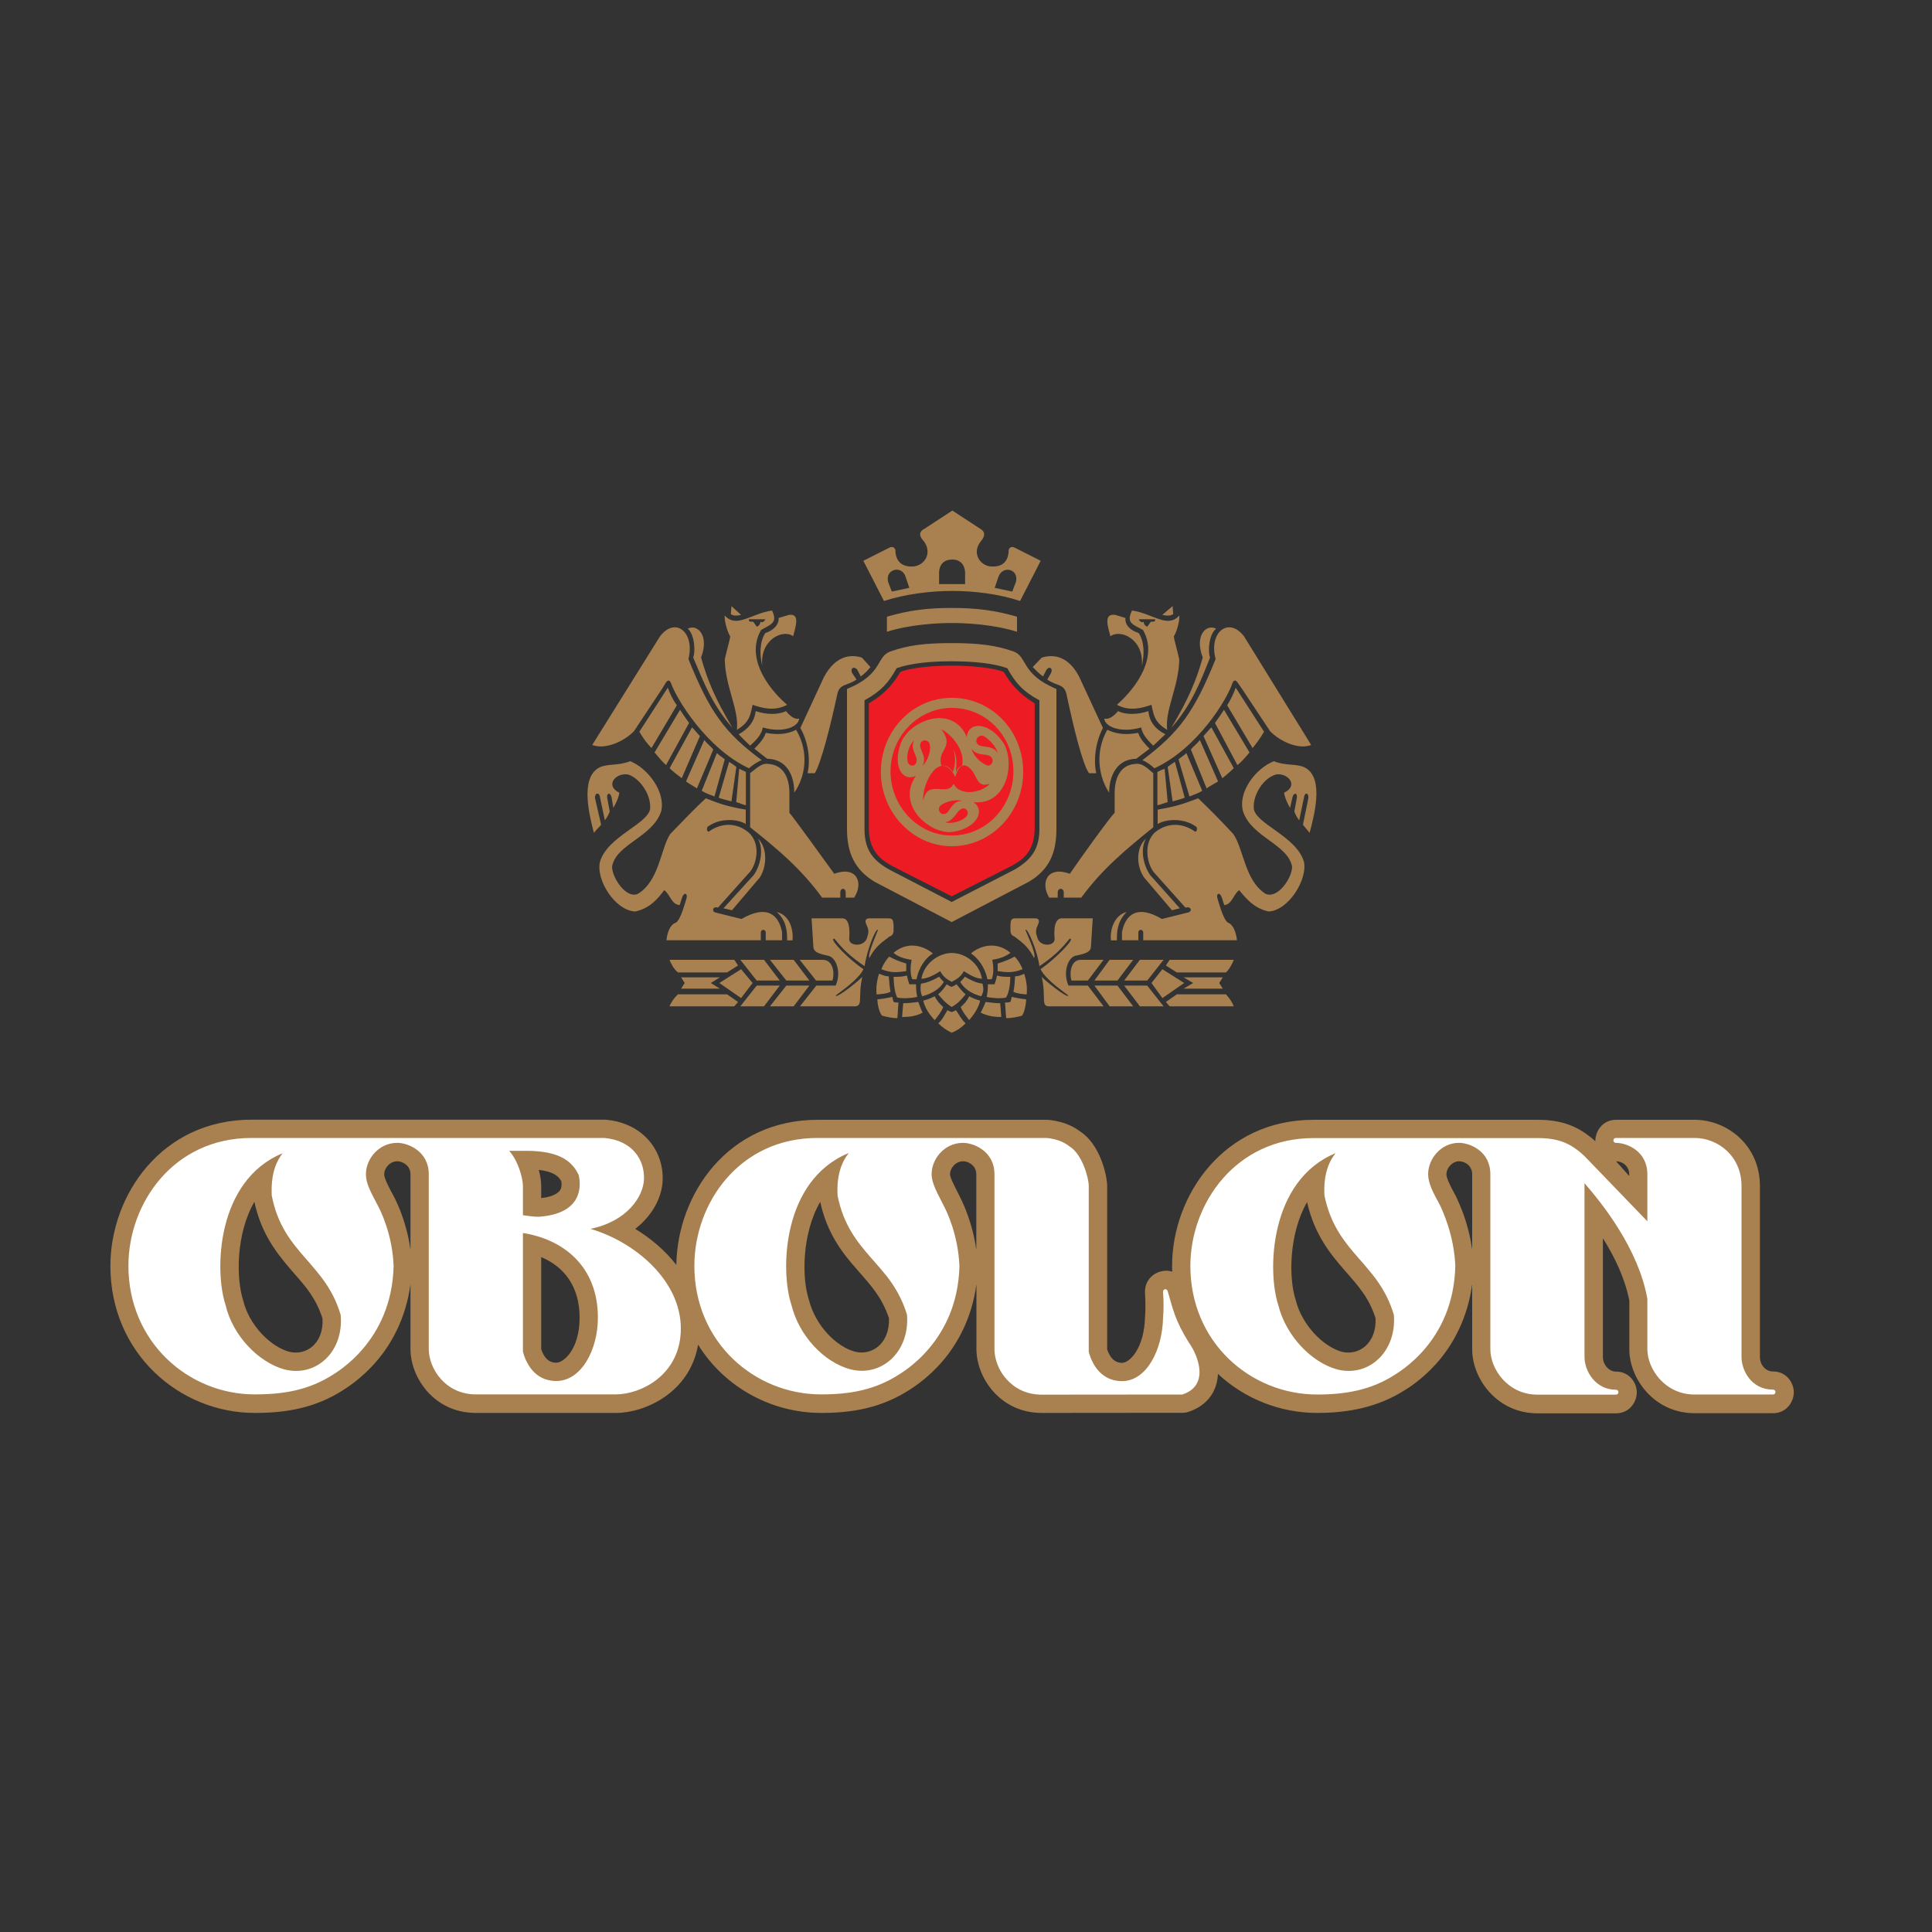 <?xml version="1.0" encoding="utf-8"?>
<!-- Generator: Adobe Illustrator 21.1.0, SVG Export Plug-In . SVG Version: 6.00 Build 0)  -->
<svg version="1.1" id="Layer_1" xmlns="http://www.w3.org/2000/svg" xmlns:xlink="http://www.w3.org/1999/xlink" x="0px" y="0px"
	 viewBox="0 0 1500 1500" style="enable-background:new 0 0 1500 1500;" xml:space="preserve">
<rect x="0" y="0" width="1500" height="1500" fill="#333333" stroke="none"/>
<style type="text/css">
	.st0{display:none;fill-rule:evenodd;clip-rule:evenodd;fill:#FFFFFF;}
	.st1{display:none;fill-rule:evenodd;clip-rule:evenodd;}
	.st2{fill-rule:evenodd;clip-rule:evenodd;fill:#A98150;}
	.st3{fill-rule:evenodd;clip-rule:evenodd;fill:#FFFFFF;}
	.st4{fill:#ED1C24;}
	.st5{display:none;}
</style>
<g>
	<polygon class="st0" points="8,8 1492,8 1492,1492 8,1492 8,8 	"/>
	<path class="st1" d="M192.3,1008.6c4.1,17.7,19.8,33.7,33.2,37.4c10.3,2.6,22.2-4.5,21.4-21.7c-2.3-7.3-5.4-13.1-9-18.3
		c-2.1-3.1-4.3-5.9-6.5-8.6c-2.6-3.1-5.2-6-7.8-9c-9.6-11.1-20.7-24.3-27.1-45.1C186.9,966.2,187.6,994.5,192.3,1008.6L192.3,1008.6
		z M431.8,1054.4c3.1,0,14.6-7.9,14.6-31.4c0-20.5-9-33.8-22.7-41.3v65.2C425.5,1052,428,1054.4,431.8,1054.4L431.8,1054.4z
		 M431.8,922.1c0.5-0.8,0.7-2,0.5-3.8c-1.2-2-3.4-4.2-9.4-5.6c0.5,2.9,0.8,5.7,0.8,8.1v5.2C430.2,924.6,431.6,922.4,431.8,922.1
		L431.8,922.1z M315.1,911.7c0-4.1-3.9-6.5-6.6-6.5c-3.6,0-6.6,3.5-6.6,6.5c0,0.2,0,1.2,1.2,4c1.5,3.5,3.5,7.2,5.8,11.3
		c1.3,2.4,3.7,7.3,6.3,14.3V911.7L315.1,911.7z M631.6,1008.4c4.6,18.4,19.7,34,33.1,37.6c10.3,2.7,22.4-4.4,22-21.8
		c-2.4-7.2-5.5-13-9.2-18.2c-2.1-3.1-4.4-5.9-6.6-8.6c-2.6-3.1-5.2-6-7.8-9c-9.7-11.1-20.8-24.3-27.2-45.2
		C626.2,966.2,626.9,994.3,631.6,1008.4L631.6,1008.4z M1264.1,1063.4c-1.8-5.3-2.8-10.8-2.8-16v-37.3c-2.4-12.3-7.3-24.4-13.3-35.5
		v79.1c0,3.9,3.2,7.5,6.6,7.5C1258.3,1061.1,1261.4,1062,1264.1,1063.4L1264.1,1063.4z M1315.6,1100.6c-17.8,0-31.9-8-41.3-19.1
		c-0.6,9.3-7.4,19.1-19.7,19.1h-61c-33.9,0-54.3-29-54.3-53.2v-21.7c-5.2,13.4-12.1,24.2-19.2,32.7c-6.7,8-13.4,13.8-18.6,17.8
		c-4.1,3.1-7.9,5.4-8.5,5.9c-22.1,14.2-46.4,18.6-70.5,18.6c-27.4,0-53.7-9.7-74.4-26.8c-2.5,11-10.2,21.1-24.7,25.9l-1.8,0.4
		l-1.7,0.3l-1.8,0.1l-109.5,0.1c-34.5,0-54.3-29.2-54.3-53.2v-21.9c-5.2,13.5-12.3,24.4-19.4,32.9c-6.7,7.9-13.4,13.8-18.6,17.7
		c-2.5,2-4.7,3.5-6.3,4.6l-1.8,1.2c-23,14.9-46.5,18.7-70.7,18.7c-37.1,0-72.3-17.8-94-47.7c-10.1,33.7-43.6,47.7-65.4,47.7H369.4
		c-34.5,0-54.3-29.2-54.3-53.2v-21.9c-5.2,13.5-12.3,24.4-19.4,32.9c-6.7,7.9-13.4,13.8-18.6,17.7c-2.5,2-4.7,3.5-6.3,4.6l-1.8,1.2
		c-23,14.9-46.6,18.7-71.2,18.7c-60.3,0-115.7-47.8-115.7-117.7c0-56.1,40.6-117.2,113.4-117.2h113h63.8l97.9,0.1
		c32,2.9,48.6,26.7,47.8,50.5c-0.4,13.1-7,26.8-18.8,37.4c8.1,5.4,15.9,11.8,22.7,19.2c4.8-53.6,44.7-107.1,112.9-107.1h113l65.5,0
		c8.4,0.7,19,3.3,27.5,9.8c16.7,11.1,22.3,36.5,22.3,45.3v126.1c1.8,5.1,4.3,7.5,8,7.5c2.5,0,13.7-8.2,14.2-32.5
		c0.4-4,0.4-12.2,0-17.4c-1-13.7,10.3-22,21-21.5c0-56.1,41.1-117.2,113.4-117.2h113h61c17.7,0,30.4,4.3,42.4,13.5
		c2.4-7.2,8.7-13.5,18.6-13.5h61c26.8,0,54.3,20.8,54.3,55.1v132.8c0,4.2,2.9,7.5,6.6,7.5c12.8,0,19.7,10.8,19.7,19.7
		c0,9-6.9,19.7-19.7,19.7H1315.6L1315.6,1100.6z M754.4,911.7c0-4.1-3.9-6.5-6.6-6.5c-3.6,0-6.6,3.5-6.6,6.5
		c0.3,1.4,0.7,2.4,1.3,3.8c1.6,3.8,3.8,7.7,6,12.2c1.3,2.5,3.6,7.2,6,13.7V911.7L754.4,911.7z M1009.5,1008.4
		c4.5,18.2,20.1,34,33.2,37.6c10.3,2.6,22.3-4.5,21.8-21.9c-2.3-7.2-5.4-13-9-18.2c-2.1-3.1-4.3-5.8-6.6-8.5c-2.6-3.1-5.2-6-7.8-9
		c-9.7-11-20.8-24.2-27.4-45C1004.2,966.3,1004.8,994.4,1009.5,1008.4L1009.5,1008.4z M1139.4,941v-29.3c0-4.3-3.6-6.5-6.6-6.5
		c-3,0-6.2,3.3-6.2,6.5c0,0.2,0,1.2,1.2,4c1.5,3.5,3.9,8,6.1,12.1C1134.8,929.8,1137,934.6,1139.4,941L1139.4,941z"/>
	<path class="st2" d="M197.5,933.1c-14.4,24.9-14.2,59.7-8.7,76.5c4.4,18.9,21,35.9,35.7,39.9c13,3.3,27-6.2,25.9-25.8
		c-2.5-7.9-5.8-14.1-9.6-19.7c-2.1-3.1-4.4-6-6.8-8.8c-2.6-3.1-5.2-6-7.8-9C215.4,973.5,203,958.6,197.5,933.1L197.5,933.1z
		 M420.2,1047.5c1.9,5.9,5.4,10.5,11.6,10.5c6.3,0,18.2-11,18.2-35c0-24.4-12.2-39.6-29.8-47V1047.5L420.2,1047.5z M420.2,930.2
		c10.6-1.2,13.7-4.7,14.7-6.2c1.2-1.9,1.3-4.4,0.9-6.9c-2.1-3.9-6.1-7.5-17.5-8.8c1.3,4.7,1.9,9.1,1.9,12.5V930.2L420.2,930.2z
		 M318.7,970.4v-58.7c0-6.8-6.2-10.1-10.2-10.1c-5.8,0-10.2,5.3-10.2,10.1c0,0.8,0.2,2.4,1.5,5.4c1.5,3.6,3.6,7.4,5.9,11.7
		C308.2,933.5,315.8,949.2,318.7,970.4L318.7,970.4z M636.8,933.1c-14.4,24.9-14.3,59.6-8.7,76.3c4.9,19.4,20.8,36,35.6,40
		c13,3.4,27.2-6.1,26.5-25.9c-2.6-7.8-5.9-14-9.8-19.6c-2.2-3.2-4.5-6.1-6.9-8.9c-2.6-3.1-5.3-6.1-7.9-9.1
		C654.7,973.5,642.4,958.6,636.8,933.1L636.8,933.1z M637.6,1097c-38.7,0-75.2-20-95.6-53c-6.4,37.4-41.4,53-63.8,53H369.4
		c-32.2,0-50.7-27.3-50.7-49.6V997c-3.5,26.2-14.5,45.8-25.7,59.1c-6.5,7.7-13,13.3-18,17.2c-2.5,1.9-4.6,3.4-6.2,4.4l-1.8,1.2
		c-22.2,14.4-45,18.1-69.2,18.1c-58.4,0-112.1-46.3-112.1-114.1c0-54.6,39.5-113.6,109.8-113.6h113h63.8l97.8,0
		c30,2.7,45.1,24.8,44.4,46.8c-0.4,13.2-7.8,27.5-21.3,38c11.8,7.2,23.1,16.6,31.9,28c0.8-55,40.2-112.7,109.8-112.7h113l65.3,0
		c8,0.6,17.7,3.1,25.5,9.1c15.4,10,20.9,34.1,20.9,42.4v126.7c1.9,5.9,5.4,10.5,11.6,10.5c5.9,0,17.3-11.4,17.8-35.9
		c0.4-4.1,0.4-12.5,0-17.9c-1-12.9,11.4-20.1,21.1-17l-0.1-4.3c0-54.7,40-113.6,109.8-113.6h113h61c19.2,0,32.1,5.2,44.8,16.6
		c0-7.9,5.7-16.6,16.1-16.6h61c25,0,50.7,19.5,50.7,51.5v132.8c0,5.6,4.1,11.1,10.2,11.1c10.4,0,16.1,8.7,16.1,16.2
		c0,7.4-5.7,16.2-16.1,16.2h-60.9c-31.6,0-50.7-27.1-50.7-49.6v-37.7c-3.3-17.3-11.4-34.1-20.5-48.5v92.4c0,5.4,4.4,11.1,10.2,11.1
		c10.4,0,16.1,8.7,16.1,16.2c0,7.4-5.7,16.2-16.1,16.2h-61c-31.6,0-50.7-27.1-50.7-49.6V997c-3.5,26.1-14.4,45.7-25.5,59
		c-6.5,7.7-13,13.4-18.1,17.3c-4.1,3.2-7.8,5.4-8.4,5.8c-21.3,13.7-44.7,17.9-68.4,17.9c-28.8,0-56.4-11.1-77-30.3
		c-0.5,12.2-7,24.2-23,29.5l-1.5,0.4l-1.4,0.2l-1.5,0.1l-109.4,0.1c-32.2,0-50.7-27.3-50.7-49.6V997c-3.5,26.2-14.5,45.8-25.7,59.1
		c-6.5,7.7-13,13.3-18,17.2c-2.5,1.9-4.6,3.4-6.2,4.4l-1.8,1.2C684.1,1093.3,661.4,1097,637.6,1097L637.6,1097z M758,970.4v-58.7
		c0-6.8-6.2-10.1-10.2-10.1c-5.8,0-10.2,5.3-10.2,10.1c0,0.6,0.2,2,1.6,5.2c1.7,3.8,3.9,7.9,6.1,12.4C748,934.6,755.2,950,758,970.4
		L758,970.4z M1014.8,933.3c-14.3,24.9-14.3,59.5-8.8,76.1c4.8,19.3,21.2,36,35.7,40.1c13,3.3,27.1-6.2,26.3-26
		c-2.5-7.8-5.8-14.1-9.6-19.6c-2.2-3.1-4.4-6-6.8-8.8c-2.6-3.1-5.2-6-7.8-9C1033,973.6,1020.6,958.8,1014.8,933.3L1014.8,933.3z
		 M1143,970.3v-58.6c0-6.9-5.9-10.1-10.2-10.1c-5.1,0-9.8,5.1-9.8,10.1c0,0.8,0.2,2.4,1.5,5.4c1.5,3.6,3.9,8,6.2,12.3
		c1,2.4,4.3,9.1,7.1,18C1139.8,953.7,1141.8,961.6,1143,970.3L1143,970.3z M1264.9,911.7c0-6.9-5.9-10.1-10.2-10.1l10.2,11.4V911.7
		L1264.9,911.7z"/>
	<path class="st1" d="M241.4,989c-2.6-3.1-5.3-6.2-7.9-9.2c-10.9-12.5-22.2-26.3-27-50.5c-0.6-9.5,0.4-16.7,2.1-22.6
		c-35.7,25.2-36.7,82.1-28.9,105.5c5.1,22.1,24.1,41.5,42.3,46.6c20.7,5.4,40-11,37.9-36.8c-2.8-9.4-6.7-16.9-11.2-23.4
		C246.4,995.1,243.9,992,241.4,989L241.4,989z M410.6,963v85.9c2,7.1,7.5,18.7,21.2,18.7c15.1,0,27.8-19.8,27.8-44.5
		C459.6,988.3,437.8,969,410.6,963L410.6,963z M444.9,913.9c-4.7-9.7-13.7-15.2-34.3-15.7h-6.5c4.3,8.1,6.5,17.5,6.5,22.6v18.6
		c2.5,0.3,5,0.7,7.5,0.7C447.2,938,446.5,921.3,444.9,913.9L444.9,913.9z M297.3,933.4c2.6,4.8,12,24.2,13,49.5
		c-0.7,30.9-12.6,52.9-24.6,67c-6,7.1-11.9,12.2-16.5,15.8c-2.3,1.8-4.2,3.1-5.7,4.1l-1.7,1.1c-20.1,13-40.7,16.5-63.9,16.5
		c-53.4,0-102.6-42.3-102.6-104.5c0-50.6,36.4-104.1,100.2-104.1h113h63.8l97.3,0c24.7,2.2,35.8,19.7,35.2,36.9
		c-0.5,13.4-10.6,30-31.4,38.8c30.3,13.2,60,41.3,60,77.1c0,39.3-33.8,55.8-55.2,55.8H369.4c-26.1,0-41.2-22.1-41.2-40V911.7
		c0-14.2-13-19.7-19.8-19.7c-11.6,0-19.8,10.1-19.8,19.7c0,2.6,0.7,5.5,2.2,9.1C292.5,924.7,294.8,928.8,297.3,933.4L297.3,933.4z
		 M680.9,989c-2.6-3.1-5.3-6.2-8-9.2c-11-12.5-22.3-26.3-27.1-50.5c-0.6-9.6,0.4-16.8,2.2-22.7c-35.8,25.2-36.9,82.1-29.1,105.5
		c5.6,22.3,23.7,41.6,42.3,46.6c20.7,5.4,40-10.9,38.4-36.8c-2.9-9.4-6.9-16.8-11.4-23.3C685.9,995.2,683.4,992,680.9,989L680.9,989
		z M849.9,920.8v128.1c2,7.1,7.5,18.7,21.2,18.7c15,0,26.8-20.2,27.3-44.9c0.4-4.5,0.4-13.3,0-19.2c-0.6-8.2,10.3-10.3,12.6-2.4
		c1.8,6.3,3.2,11.9,5.5,18.1c2.2,5.9,5.2,12.3,10.6,20.8c3.9,5.5,8.3,14.5,8.8,23.5c0.5,9.7-3.6,19.4-16.4,23.6l-1.4,0.2l-109.4,0.1
		c-26.1,0-41.2-22.1-41.2-40V911.7c0-14.2-13-19.7-19.8-19.7c-11.6,0-19.8,10.1-19.8,19.7c0,2.5,0.8,5.3,2.4,9.1
		c1.7,4,4,8.1,6.3,12.8c2.7,5.1,11.9,24.3,12.9,49.3c-0.7,30.9-12.6,52.9-24.6,67c-6,7.1-11.9,12.2-16.5,15.8
		c-2.3,1.8-4.2,3.1-5.7,4.1l-1.7,1.1c-20.1,13-40.7,16.5-63.4,16.5c-53.9,0-103-42.3-103-104.5c0-50.6,36.4-104.1,100.2-104.1h113
		l64.9,0c6.8,0.5,14.4,2.7,20.3,7.3C844.6,893.5,849.9,913.7,849.9,920.8L849.9,920.8z M1059.1,989c-2.6-3.1-5.3-6.2-8-9.2
		c-11-12.5-22.3-26.2-27.4-50.4c-0.6-9.6,0.4-16.8,2.2-22.6c-35.4,25.3-36.8,82-29,105.4c5.6,22.3,24.1,41.6,42.3,46.6
		c20.7,5.4,40-11,38.4-36.9c-2.8-9.4-6.7-16.8-11.2-23.3C1064.1,995.1,1061.6,992,1059.1,989L1059.1,989z M1274.4,936.7v-25
		c0-14.3-12.6-19.7-19.8-19.7c-4.2,0-6.5-3.4-6.5-6.6c0-3.2,2.4-6.6,6.5-6.6h61c20.4,0,41.2,15.8,41.2,41.9v132.8
		c0,9.1,6.7,20.6,19.8,20.6c4.2,0,6.5,3.4,6.5,6.6c0,3.2-2.4,6.6-6.5,6.6h-60.9c-25.5,0-41.2-22-41.2-40v-38.6
		c-5.6-30.8-25.1-59.4-39.6-77.5v122.3c0,9,7.1,20.6,19.8,20.6c4.2,0,6.5,3.4,6.5,6.6c0,3.2-2.4,6.6-6.5,6.6h-61
		c-25.5,0-41.2-22-41.2-40V911.7c0-14.3-12.6-19.7-19.8-19.7c-11.1,0-19.3,10-19.3,19.7c0,2.6,0.7,5.5,2.2,9.1
		c1.6,3.9,4,8.2,6.5,12.8c1,2.2,3.9,8.3,6.6,16.7c2.7,8.5,5.3,19.8,5.8,32.5c-0.8,30.9-12.5,52.8-24.4,67
		c-5.9,7.1-11.9,12.3-16.5,15.8c-4.3,3.3-7.6,5.2-8.2,5.7c-19.2,12.4-40.1,16-62.8,16c-53.9,0-103.1-42.3-103.1-104.5
		c0-50.7,36.9-104.1,100.2-104.1h113h61c17.5,0,28.1,4.6,39.6,15.2L1274.4,936.7L1274.4,936.7z"/>
	<path class="st3" d="M252.5,995.8c-2.4-3.5-5-6.8-7.6-9.9c-2.6-3.2-5.3-6.2-8-9.3c-10.8-12.4-21.4-25.3-25.9-48.3
		c-0.9-17.1,3.8-27.1,8.4-32.9c-51.5,21.2-53.1,91.5-44.2,118c5.5,23.7,25.6,44.3,45.6,49.8c24.3,6.3,46.3-13.4,43.7-42.3
		C261.5,1010.8,257.3,1002.8,252.5,995.8L252.5,995.8z M464.2,1023c0-39.9-26.9-60.8-58.2-65.7v92.2c1.9,7.2,8.2,22.7,25.8,22.7
		C451.2,1072.3,464.2,1048.2,464.2,1023L464.2,1023z M418.2,944.7c33.7-2.3,33.2-23.4,31.1-32.4c-5.7-12.3-17-18.3-38.6-18.8h-15.4
		c7,7.6,10.7,21.4,10.7,27.3v22.7C410,944,414.1,944.7,418.2,944.7L418.2,944.7z M286.7,922.7c1.7,4,4,8.3,6.5,13
		c2.4,4.4,11.5,22.9,12.4,47.2c-0.7,29.7-12.1,50.4-23.5,63.9c-5.7,6.8-11.4,11.7-15.8,15.1c-2.2,1.7-4.1,3-5.5,3.9l-1.7,1.1
		c-19.1,12.4-38.7,15.7-61.4,15.7c-51.1,0-98-40.4-98-99.8c0-48.6,34.9-99.3,95.6-99.3h113h63.8l97.1,0c22.1,2,31.3,17.2,30.8,32
		c-0.5,13.5-13,32.7-41.6,38.6c33.4,9.6,70.2,39.4,70.2,77.4c0,35.8-30.8,51.1-50.6,51.1H369.4c-23.2,0-36.5-19.6-36.5-35.3V911.7
		c0-18.1-16.4-24.4-24.4-24.4c-14.4,0-24.4,12.4-24.4,24.4C284.1,915.2,285,918.8,286.7,922.7L286.7,922.7z M692.1,995.8
		c-2.4-3.5-5-6.8-7.7-9.9c-2.7-3.2-5.4-6.2-8.1-9.3c-10.8-12.4-21.4-25.3-26-48.3c-1-17.2,4-27.3,8.7-33.1
		c-51.8,21.1-53.4,91.5-44.5,118.1c5.9,23.8,25.2,44.3,45.6,49.8c24.3,6.3,46.3-13.4,44.1-42.3
		C701.2,1010.8,696.9,1002.8,692.1,995.8L692.1,995.8z M830.4,890.1c9.7,5.8,14.9,24.3,14.9,30.7v128.8c1.9,7.2,8.2,22.7,25.8,22.7
		c19.3,0,31.4-24.5,31.9-49.3c0.5-4.7,0.5-13.7,0-19.8c-0.2-2.6,2.9-3.1,3.6-0.7c1.9,6.4,3.3,12.1,5.6,18.4c2.3,6.2,5.5,13,11,21.7
		c7.2,10.2,16,33.1-5.2,40.1l-109.4,0.1c-23.2,0-36.5-19.6-36.5-35.3V911.7c0-18.1-16.4-24.4-24.4-24.4c-14.4,0-24.4,12.4-24.4,24.4
		c0,3.4,1.1,7,2.8,11c1.7,4,4.1,8.3,6.4,13c2.4,4.4,11.4,22.9,12.4,47.2c-0.7,29.7-12.1,50.4-23.5,63.9
		c-5.7,6.8-11.4,11.7-15.8,15.1c-2.2,1.7-4.1,3-5.5,3.9l-1.7,1.1c-19.1,12.4-38.7,15.7-60.9,15.7c-51.6,0-98.4-40.4-98.4-99.8
		c0-48.6,34.8-99.3,95.6-99.3h113h64.8C818.9,884.1,825.4,886,830.4,890.1L830.4,890.1z M1070.2,995.8c-2.4-3.5-5-6.8-7.6-9.9
		c-2.6-3.2-5.3-6.2-8-9.3c-10.8-12.4-21.5-25.3-26.3-48.3c-1-17.2,4-27.3,8.7-33c-51.4,21.1-53.3,91.5-44.5,118.1
		c5.9,23.8,25.7,44.3,45.6,49.8c24.3,6.3,46.3-13.4,44.1-42.3C1079.2,1010.8,1075,1002.8,1070.2,995.8L1070.2,995.8z M1230.1,897.5
		l48.9,50.7v-36.5c0-18.1-16-24.4-24.4-24.4c-2.6,0-2.6-3.8,0-3.8h61c18.2,0,36.5,14.1,36.5,37.2v132.8c0,10.8,7.9,25.4,24.4,25.4
		c2.6,0,2.6,3.8,0,3.8h-60.9c-22.7,0-36.6-19.6-36.6-35.3v-39c-6.9-38.7-34.6-73.4-48.8-89.8v135c0,10.8,8.4,25.4,24.4,25.4
		c2.6,0,2.6,3.8,0,3.8h-61c-22.7,0-36.5-19.6-36.5-35.3V911.7c0-18.1-16-24.4-24.4-24.4c-13.9,0-23.9,12.4-23.9,24.4
		c0,3.5,1,7,2.6,11c1.7,4,4,8.3,6.6,13c1,2.2,3.7,7.9,6.3,16.1c2.6,8.2,5.1,18.9,5.6,31.1c-0.7,29.7-11.9,50.4-23.3,63.9
		c-5.7,6.8-11.4,11.7-15.8,15.1c-4.3,3.3-7.5,5.2-8.1,5.6c-18.2,11.7-37.9,15.2-60.1,15.2c-51.6,0-98.4-40.4-98.4-99.8
		c0-48.6,35.3-99.3,95.6-99.3h113h61C1210.1,883.6,1219.5,887.6,1230.1,897.5L1230.1,897.5z"/>
	<polygon class="st1" points="1398.1,857.5 1398.1,876.6 1403.1,876.6 1403.1,857.5 1408.8,857.5 1408.8,853 1392.4,853 
		1392.4,857.5 1398.1,857.5 	"/>
	<polygon class="st1" points="1422.4,876.6 1425.9,876.6 1430.2,861.4 1430.2,861.4 1430.2,876.6 1435.1,876.6 1435.1,853 
		1428.4,853 1424.1,868.4 1419.9,853 1413.1,853 1413.1,876.6 1418.1,876.6 1418.1,861.4 1418.1,861.4 1422.4,876.6 	"/>
	<path class="st1" d="M739.4,450.6h-6.6v-6.3c0-4.4,3.3-6.3,6.6-6.3c3.8,0,6.6,2,7,6.3v6.3H739.4L739.4,450.6z M739.4,462.7
		c18.8,0,37.1,2.9,54,8.8l19.3-37.1l-23.5-12.2c-6.6-2-9.9,0-9.9,8.8c-2.8,10.2-21.1,4.4-16.4-5.9c4.2-6.3,9.4-12.2,0.5-17.6
		l-24-15.1l-24,15.1c-8.5,5.4-3.8,11.2,0.5,17.6c4.7,10.2-13.6,16.1-16.4,5.9c0.5-8.8-3.3-10.7-9.9-8.8l-23.5,12.2l19.3,37.1
		C702.2,465.7,720.6,462.7,739.4,462.7L739.4,462.7z M739.4,487.1c-21.6,0-39.5,3.9-54,8.8v-20c15-4.9,36.2-8.3,54-7.8
		c17.9-0.5,39,2.9,54,7.8v20C778.8,491,761.4,487.1,739.4,487.1L739.4,487.1z M739.4,719.8l61.6-31.7c2.8-1.5,5.2-3.9,8-5.9
		c-1.9,4.4-0.9,10.7,3.3,18.5h29.6c16.4-22.9,27.3-30.7,39.9-42.4c-1.9,9.8,0,19.5,3.8,24.9l21.6,24.9l-4.2,1
		c-6.6-3.4-12.7-5.9-19.7-4.9c-17.9-2.9-24.4,10.7-24,29.3h105.7c-0.9-7.3-1.9-16.1-9.4-20.5c-1.4-1.9-2.8-3.9-3.8-6.3
		c4.7-0.5,8-5.4,10.8-10.2c7,8.8,14.1,13.7,23,14.6c17.4-0.5,33.8-25.4,31-43.4c-5.6-16.1-23-24.4-34.8-34.1
		c-10.8-9.3,0-26.8,12.2-28.8c6.6,0,6.1,6.8-0.9,8.8c4.2,17.6,15.5,29.8,25.8,40c6.6-26.8,17.4-62-16-63.9c-4.7-0.5-8.9-1-13.6-2.4
		c-20.2,6.8-39.5,36.6-21.1,55.1c8.9,11.2,29.6,19.5,31,30.7c-0.5,6.3-7.1,18.5-14.6,17.6c-14.6-9.3-16-31.2-24-45.4
		c-8-9.3-17.4-18.5-26.8-27.3c26.8-14.1,40.9-31.2,50.7-46.8c11.3,11.2,28.7,15.6,39.9,9.3L969.1,492c-4.7-8.8-15.5-10.7-22.1-6.8
		c-14.6-6.8-23,9.3-16.4,24.9c-3.3,12.7-10.8,29.8-20.2,46.8c2.3-12.7,8.9-26.3,9.4-43.9c0-2.9-3.3-13.2-4.2-17.6
		c4.2-8.3,4.7-15.1,3.8-24.9l-4.7,4.4l-1.4-11.7l-14.1,12.7c-8-2-13.2-4.4-21.6-6.3c-0.9,1.9-1.9,3.9-2.4,5.9l-8.9-1.5
		c-14.1-1-10.3,12.7-5.6,26.3c11.7-11.7,26.3,2.4,22.1,23.4c-6.6,11.2-11.3,16.6-22.1,24.4l4.2,2.4c-3.3,2.9-4.2,4.4-9.4,3.4
		l-13.6-30.2c-5.2-8.8-14.1-22-34.8-17.1l-6.6,8.3c-3.3-5.9-5.6-11.7-14.1-13.7c-15-4.4-29.1-5.9-47-5.9c-17.9,0-32,1.5-47,5.9
		c-8,2-10.3,7.8-13.6,13.7l-7-8.3c-20.7-4.9-29.1,8.3-34.3,17.1L623.3,554c-4.7,1-6.1-0.5-8.9-3.4l4.2-2.4
		c-10.8-7.8-15.5-13.2-22.1-24.4c-4.7-21,9.9-35.1,22.1-23.4c4.2-13.7,8-27.3-6.1-26.3l-8.5,1.5c-0.9-1.9-1.9-3.9-2.3-5.9
		c-8.5,1.9-14.1,4.4-21.6,6.3l-14.6-12.7l-1.4,11.7l-4.2-4.4c-1.4,9.8-0.5,16.6,3.8,24.9c-0.9,4.4-4.2,14.6-4.7,17.6
		c0.9,17.6,7,31.2,9.4,43.9c-9.4-17.1-16.9-34.1-20.2-46.8c6.6-15.6-1.4-31.7-16-24.9c-7-3.9-17.9-1.9-22.6,6.8l-55,88.3
		c11.3,6.3,28.2,2,39.9-9.3c9.4,15.6,24,32.7,50.3,46.8c-9.4,8.8-18.3,18.1-26.8,27.3c-8,14.1-9.4,36.1-24,45.4
		c-7,1-14.1-11.2-14.6-17.6c1.4-11.2,22.1-19.5,31.5-30.7c17.9-18.5-0.9-48.3-21.1-55.1c-4.7,1.5-9.4,2-14.1,2.4
		c-33.4,2-22.6,37.1-16,63.9c10.3-10.2,21.6-22.4,25.8-40c-7-2-7.5-8.8-0.5-8.8c12.2,1.9,22.6,19.5,11.7,28.8
		c-11.3,9.8-29.1,18.1-34.3,34.1c-3.3,18,13.6,42.9,30.5,43.4c8.9-1,16-5.9,23-14.6c3.3,4.9,6.1,9.8,10.8,10.2
		c-0.9,2.4-1.9,4.4-3.8,6.3c-7.5,4.4-8,13.2-9.4,20.5h105.7c0.9-18.5-6.1-32.2-24-29.3c-7.1-1-13.2,1.5-19.3,4.9l-4.2-1l21.1-24.9
		c4.2-5.4,6.1-15.1,3.8-24.9c12.7,11.7,24,19.5,40.4,42.4h29.1c4.7-7.8,5.2-14.1,3.8-18.5c2.3,1.9,5.2,4.4,7.5,5.9L739.4,719.8
		L739.4,719.8z M964.9,785.2c-2.4-5.4-7.5-13.2-14.1-22c6.6-8.8,11.7-16.6,14.1-21.5H847c2.8-1.5,3.8-3.4,4.2-6.8l1.4-25.9h-28.2
		c-8.5,0-9.4,11.2-8.9,18.5c0,2-3.3,2-4.7,1c-1.4-1-2.8-3.4-2.8-6.3c3.8-6.8,3.3-13.2-2.4-13.2h-17.4c-4.2,0-7,2.9-7,6.3v8.3
		c0,3.4,1.9,4.9,3.8,5.4c16.4,10.2,22.5,24.9,22.1,46.8c0,5.4,2.4,9.3,8.9,9.3H964.9L964.9,785.2z M784,456.4l1.9-4.9
		c2.3-5.9-5.2-8.3-7.5-2l-1.9,4.9L784,456.4L784,456.4z M824.4,537.4v109.8c0,8.8-2.8,18-7,25.4l-1.9,2c3.8-2,8.9-2,14.1-0.5
		c4.2-6.3,25.4-34.6,32.4-44.4v-7.8c-4.7-5.9-7.5-11.7-9.4-17.6h-8.9C834.7,585.7,830.1,559.8,824.4,537.4L824.4,537.4z
		 M513.8,785.2c2.4-5.4,7.5-13.2,14.6-22c-7.1-8.8-12.2-16.6-14.6-21.5h117.9c-2.8-1.5-3.8-3.4-3.8-6.8l-1.4-25.9h28.2
		c8.5,0,9.4,11.2,8.9,18.5c0,2,2.8,2,4.2,1c1.9-1,2.8-3.4,2.8-6.3c-3.3-6.8-3.3-13.2,2.8-13.2H691c4.2,0,7,2.9,7,6.3v8.3
		c0,3.4-2.4,4.9-3.8,5.4c-16.9,10.2-23,24.9-22.6,46.8c0,5.4-1.9,9.3-8.5,9.3H513.8L513.8,785.2z M694.7,456.4l-1.4-4.9
		c-2.3-5.9,5.2-8.3,7.5-2l1.4,4.9L694.7,456.4L694.7,456.4z M654.3,537.4v109.8c0,8.8,3.3,18,7,25.4c0.9,0.5,1.4,1.5,1.9,2
		c-3.8-2-8.9-2-14.1-0.5c-3.8-6.3-24.9-34.6-32-44.4v-7.8c4.7-5.9,7.5-11.7,8.9-17.6h9.4C644.4,585.7,649.1,559.8,654.3,537.4
		L654.3,537.4z M739.4,805.2c6.6-2,14.6-7.3,20.7-16.1c8.5,5.4,29.1,5.9,36.7,2.9c13.6-28.3-2.3-60-25.4-61.5
		c-6.6,0-14.1,1-20.2,7.8c-3.8-1-7.1-2-11.7-2.4c-4.7,0.5-7.5,1.5-11.3,2.4c-6.6-6.8-14.1-7.8-20.2-7.8c-23,1.5-39,33.2-25.4,61.5
		c7.5,2.9,28.2,2.4,36.7-2.9C725.3,797.9,733.2,803.3,739.4,805.2L739.4,805.2z"/>
	<path class="st4" d="M738.9,695.9l47-23.9c8.9-4.9,17.4-11.7,17.4-28.8v-97.1c-12.7-7.8-18.8-15.6-24-24.4
		c-7-2.9-23.5-4.9-40.4-4.9c-16.4,0-32.9,1.9-39.9,4.9c-5.2,8.8-11.3,16.6-24.4,24.4v97.1c0,17.1,8.9,23.9,17.4,28.8L738.9,695.9
		L738.9,695.9z"/>
	<path class="st5" d="M739.4,538.4c32.4,0,58.7,27.3,58.7,61c0,33.7-26.3,61-58.7,61c-32.4,0-58.7-27.3-58.7-61
		C680.6,565.7,706.9,538.4,739.4,538.4L739.4,538.4z"/>
	<path class="st2" d="M738.9,715.9l-59.7-31.2c-15.5-9.3-21.6-22.4-21.6-41V534.9c28.7-11.7,22.1-25.4,34.3-29.3
		c12.7-4.4,24.9-6.3,47-6.3c22.6,0,34.8,2,47.5,6.3c11.8,3.9,5.6,17.6,33.8,29.3v108.8c0,18.5-5.6,31.7-21.6,41L738.9,715.9
		L738.9,715.9z M738.9,781.8c5.2-2.9,7.5-5.9,10.8-9.8c-2.8-2.4-4.7-4.9-7.1-7.8c-1.4,1-2.4,1.5-3.8,2c-1.4-0.5-2.4-1-3.8-2
		c-1.9,2.9-3.8,5.4-6.6,7.8C731.8,775.9,734.2,778.9,738.9,781.8L738.9,781.8z M738.9,762.3c3.8-2,7.1-3.9,9.4-8.3
		c3.8,2.4,9.4,5.9,14.1,5.9c-1.9-11.7-12.7-20-23.5-20c-10.3,0-21.6,8.3-23.5,20c4.7,0,10.8-3.4,14.6-5.9
		C732.3,758.4,735.1,760.3,738.9,762.3L738.9,762.3z M738.9,801.8c4.7-1.9,8-4.4,10.8-7.3c-3.3-2.9-4.7-6.3-7.5-10.2
		c-0.9,0.5-1.9,1-3.3,1.5c-1.4-0.5-2.4-1-3.3-1.5c-2.4,3.9-3.8,7.3-7.1,10.2C731.4,797.4,734.7,799.8,738.9,801.8L738.9,801.8z
		 M738.9,483.7c10.8,0,32.4,1,50.7,6.8v-11.7c-16.9-4.9-31.5-6.8-50.7-6.8c-19.3,0-33.4,1.9-50.3,6.8v11.7
		C706.9,484.7,728.5,483.7,738.9,483.7L738.9,483.7z M885,781.3l-12.2-16.1h17.9l12.7,16.1H885L885,781.3z M861.5,781.3l-11.8-16.1
		h17.9l12.2,16.1H861.5L861.5,781.3z M784.5,718.4v3.9c0,3.4,1.9,4.4,3.3,4.9c3.3,2.9,9.9,6.3,15,16.6c2.4-2.9-7-21.5-6.6-22
		c1.9-1,9.4,17.1,10.8,28.3c20.7-13.7,23-23.4,24.4-21c1.4,1.5-11.8,15.1-23.5,23.4c4.2,8.8,21.6,20,21.6,20.5
		c-0.9,2.4-19.3-12.7-20.7-14.6c3.8,16.6-1.4,23.4,6.6,22.9h41.4l-12.2-16.1h-15c-4.7-10.2-0.5-22.9,6.6-23.4
		c3.8-1,10.8-1.9,10.8-6.8l1.4-22h-24c-7.5,0-5.6,15.1-5.6,16.1c0,5.9-12.2,6.3-13.6-1.9c-1.4-3.9-0.9-5.9,0.9-9.8
		c0.9-2,0.9-4.4-2.4-4.4h-15.5C784,713,784.9,716.4,784.5,718.4L784.5,718.4z M839,745.2c-7.5,0-8.9,10.2-7.1,16.1h12.7l12.2-16.1
		H839L839,745.2z M861.5,745.2l-11.8,16.1h17.9l12.2-16.1H861.5L861.5,745.2z M885,745.2l-12.2,16.1h17.9l12.7-16.1H885L885,745.2z
		 M894,763.2l8.5,11.7l16.9-11.7l-16.9-10.7L894,763.2L894,763.2z M905.2,777.9l8.5-5.9h38.1c2.8,2.9,5.2,6.8,6.1,9.3h-49.8
		L905.2,777.9L905.2,777.9z M926.4,763.2l-7.5,4.4h30.5l-2.8-4.4l2.8-4.4h-30.5L926.4,763.2L926.4,763.2z M905.2,749.6l8.5,5.4h38.1
		c2.8-2.4,5.2-7.3,6.1-9.8h-49.8L905.2,749.6L905.2,749.6z M753.9,740.3c4.7,2.9,10.8,10.2,12.7,20h3.3c1.9-4.4,1.4-10.7,0.5-15.1
		c6.1-1,9.9-2.4,14.1-5.4C771.3,728.6,757.2,736.9,753.9,740.3L753.9,740.3z M745.5,762.3c4.2,7.3,12.2,10.2,16.4,11.2
		c1.9-3.9,1.9-5.9,0.9-9.8c-5.2-0.5-11.3-3.9-13.6-5.4C747.8,759.8,746.9,761.3,745.5,762.3L745.5,762.3z M745.9,781.8
		c1.4,3.9,4.7,7.8,6.6,10.2c3.8-4.4,7.1-9.3,8.5-15.1c-3.8-1-6.6-2.4-8.5-3.4C750.6,777.4,748.3,779.8,745.9,781.8L745.9,781.8z
		 M784.5,777.9c0.5-1.5,0.9-2.9,0.9-3.9c4.7,1,7.5,1.5,11.3,1.9c0,3.4-1.4,10.7-3.3,12.7c-3.8,1-8,1.9-12.2,1.9
		c-0.5-4.9-0.5-8.3-0.9-12.2C781.6,778.4,782.6,778.4,784.5,777.9L784.5,777.9z M774.6,754c7,1,11.7,1.5,19.3-1.5
		c-1.9-4.9-4.2-7.8-6.1-9.8c-3.8,2-7,3.4-13.2,5.4V754L774.6,754z M786.8,770.1c3.8,1.5,5.6,1.5,10.3,2c0.5-4.9,0-10.2-1.9-16.1
		c-3.3,1.5-4.7,2-7.1,2C787.8,761.8,787.8,765.7,786.8,770.1L786.8,770.1z M761.4,786.2c1.4-2.9,2.3-4.4,3.8-8.3
		c4.2,0.5,7.5,1,11.3,1c0.5,3.9,0.5,6.8,0.9,10.7C772.7,789.6,767.1,789.1,761.4,786.2L761.4,786.2z M766.1,774
		c0.5-2.9,0.9-5.4,0.9-9.8h5.2c0.9-2.9,1.4-4.4,1.9-6.8c3.3,1,5.6,1,10.3,1c0,3.4-0.5,11.7-3.3,16.1C777,775.4,770.4,775,766.1,774
		L766.1,774z M1018,578.4c-9.9,3.9-24.4-2.9-31.9-10.7l-22.6-34.1c-1.9-2-4.2-8.3-6.6-3.4c-3.8,12.2-26.8,50.7-60.6,66.3
		c-1.9-1.9-6.6-5.4-9.4-6.3c28.7-21.5,40.4-37.6,56.9-78.5c-5.6-21,10.3-33.2,22.1-17.6L1018,578.4L1018,578.4z M944.2,488.1
		c-5.6,4.4-6.6,17.6-4.7,22.4c-7.5,19-14.6,37.1-30.1,54.6c13.6-22.9,19.3-36.6,24.4-54.6C927.3,493.5,936.3,484.2,944.2,488.1
		L944.2,488.1z M981.4,568.1c-2.8,4.9-6.1,9.3-8.9,12.7l-19.7-33.2c3.3-5.4,5.2-9.8,6.6-13.7L981.4,568.1L981.4,568.1z M970.1,584.2
		c-2.8,3.4-6.1,7.3-9.4,9.8l-17.4-32.7c2.4-3.4,5.2-7.3,7-10.2L970.1,584.2L970.1,584.2z M957.9,596.4c-2.4,2.4-5.2,4.9-8.9,7.8
		l-14.6-32.7c1.4-1.5,4.2-4.9,6.1-6.8L957.9,596.4L957.9,596.4z M945.7,606.7c-3.8,2.4-6.1,3.4-8.9,5.4l-12.2-30.2
		c1.4-1.9,4.7-4.4,7-7.3L945.7,606.7L945.7,606.7z M933.4,614c-4.2,2.4-5.2,2.4-9.9,4.4l-8.5-28.8c1.4-1.5,4.2-2.9,6.1-4.9
		L933.4,614L933.4,614z M919.8,619.3c-1.9,1-6.6,2-9.4,2.9l-3.8-26.8c1.9-1.5,3.3-2.4,5.6-3.9L919.8,619.3L919.8,619.3z
		 M906.6,622.8c-2.3,0.5-5.6,2-8,2.4v-25.9c1.9-1,3.3-1.5,5.6-2.4L906.6,622.8L906.6,622.8z M892.5,581.3l-10.3,7.8
		c-18.3,0.5-21.1,18.5-21.1,26.3c-8-12.2-11.3-31.2-1.4-48.8c6.1,2.9,13.2,4.4,24,2.4C885.5,574.5,890.2,578.9,892.5,581.3
		L892.5,581.3z M904.8,570.1c-3.3,2.9-5.6,5.4-9.4,8.8c-5.6-5.4-8.5-9.3-9.4-14.1c-15,4.4-27.7,0-28.7-6.8c3.3,0.5,6.6-1,10.8-5.9
		c5.6,2.9,15,2.9,23.5,0C892.5,560.8,897.2,566.2,904.8,570.1L904.8,570.1z M915.6,477.9c0.5,3.4-1.9,12.7-4.2,16.1
		c0,2.4,2.8,11.2,4.2,18.1c-0.5,21.5-11.3,39-9.4,54.6c-9.4-5.9-10.3-10.2-12.2-19.5c-7,2.4-16.9,5.4-26.8,0
		c16-14.2,32-37.6,20.2-58.1c-8-4.4-13.2-5.4-8.5-15.1C895.4,476.4,906.2,488.1,915.6,477.9L915.6,477.9z M896.8,480.8h-12.7
		c0.9,1.9,2.4,2.9,3.8,1.9c0,1,0.5,2.9,2.8,3.9l2.8-3.9C895.8,482.7,897.2,482.7,896.8,480.8L896.8,480.8z M873.8,479.8
		c-0.5,3.4,1.4,8.8,10.3,11.7c4.2,6.3,4.7,16.1,2.4,25.4c1.9-20.5-16.4-28.8-24.4-22.9c-1.4-6.3-6.1-18,3.8-16.6L873.8,479.8
		L873.8,479.8z M910.9,476.9c-1.9,1-3.8,1.5-8.5,0.5l8-6.8L910.9,476.9L910.9,476.9z M838,525.7l18.3,39.5
		c-5.6,10.7-7.5,24.4-5.2,35.1h-5.6c-5.2-7.3-12.2-36.6-17.4-61c-1.9-8.8-7.5-6.3-15-11.7l2.8-4.9c1.9-3.4-0.9-5.9-3.3-2.9l-2.8,5.4
		c-3.3-2.4-5.6-4.9-8-7.3l7-7.3C816.4,508.1,829.1,508.1,838,525.7L838,525.7z M895.4,600.3v42c-21.1,17.1-39.5,32.2-55.9,54.6
		h-13.6V693c0-3.9-4.7-3.9-4.7,0v3.9h-6.6c-7.1-11.7-1.4-24.9,16-18.5c8-11.7,31.5-44.4,34.8-47.3v-15.1c0-10.2,3.3-22,16-22.9
		C886,592.5,888.8,594.5,895.4,600.3L895.4,600.3z M962.1,691.1c5.2,6.3,11.3,14.1,23,16.6c15.5-1,30.1-24.9,27.3-38.5
		c-5.6-20-38.5-29.8-39-41.9c-0.5-10.7,7.5-22.9,16.9-25.9c8.9-2,18.8,8.3,6.6,14.1c0.9,4.9,3.3,9.3,4.7,11.7l1.9-8.3
		c0.9-3.9,4.2-3.4,3.3,1l-1.9,10.2c0.9,2.4,2.3,4.9,3.8,6.8l3.8-18.1c0.5-3.9,3.8-3.4,3.3,1l-4.2,20.5c1.9,2.4,2.8,3.4,5.2,6.3
		c3.3-12.7,11.3-41.5-2.8-50.2c-6.6-3.9-15.5-1.5-24.9-5.4c-14.1,5.4-28.2,23.9-24,39c6.6,20,34.8,25.4,38.1,42.9
		c0,8.8-11.3,25.4-20.7,21c-16-10.2-16.9-34.6-24.9-46.3c-10.8-11.7-19.7-20.5-27.3-27.8c-9.4,3.4-14.6,5.9-31.5,8.8v11.2
		c5.2-3.4,18.8-5.4,29.1,1.5c1.9,0.5,1.9,4.4,0,4.4c-10.3-7.3-21.6-6.8-30.5,0c-10.3,8.3-7,26.3-0.5,32.7l23.5,26.3
		c4.7-1.5,5.6,3.4,1.4,3.9l-19.7,4.9c-18.8-11.2-28.2-3.9-31,10.2v6.3h12.7v-5.9c0-2.9,3.8-2.9,3.8,0v5.9h72.8
		c-0.9-7.8-3.8-12.7-7.1-13.7c-3.3-2.4-6.1-12.2-8-18.5c-1.4-4.4,1.9-5.4,3.3-1l1.9,5.9C956.5,702.3,957.4,694.5,962.1,691.1
		L962.1,691.1z M916,705.2l-6.1,1.5l-21.6-25.4c-6.1-8.8-6.6-22.9,1.4-30.2c-4.7,8.3-1.9,21,3.3,28.3L916,705.2L916,705.2z
		 M867.2,730.1h-4.7c-0.9-10.2,3.8-20,12.2-22C871.9,711.1,866.7,716.4,867.2,730.1L867.2,730.1z M593.2,781.3l12.2-16.1h-17.9
		l-12.7,16.1H593.2L593.2,781.3z M616.2,781.3l12.2-16.1h-17.9l-12.7,16.1H616.2L616.2,781.3z M693.8,718.4v3.9
		c0,3.4-1.9,4.4-3.3,4.9c-3.3,2.9-10.3,6.3-15.5,16.6c-1.9-2.9,7-21.5,6.6-22c-1.9-1-8.9,17.1-10.3,28.3c-20.7-13.7-23-23.4-24.4-21
		c-1.4,1.5,11.3,15.1,23.5,23.4c-4.2,8.8-21.6,20-21.6,20.5c0.9,2.4,19.3-12.7,20.7-14.6c-3.8,16.6,1.4,23.4-7,22.9h-41.4l12.7-16.1
		h15c4.7-10.2,0.5-22.9-7-23.4c-3.8-1-10.3-1.9-10.3-6.8l-1.4-22h24c7,0,5.2,15.1,5.2,16.1c0,5.9,12.7,6.3,14.1-1.9
		c1.4-3.9,0.9-5.9-0.9-9.8c-0.9-2-0.9-4.4,2.4-4.4H690C694.2,713,693.3,716.4,693.8,718.4L693.8,718.4z M638.8,745.2
		c8,0,9.4,10.2,7.5,16.1h-12.7l-12.7-16.1H638.8L638.8,745.2z M616.2,745.2l12.2,16.1h-17.9l-12.7-16.1H616.2L616.2,745.2z
		 M593.2,745.2l12.2,16.1h-17.9l-12.7-16.1H593.2L593.2,745.2z M584.3,763.2l-8.9,11.7l-16.9-11.7l16.9-10.7L584.3,763.2
		L584.3,763.2z M573,777.9l-8.5-5.9h-38.1c-3.3,2.9-5.6,6.8-6.6,9.3h50.3L573,777.9L573,777.9z M551.9,763.2l7,4.4h-30.1l2.8-4.4
		l-2.8-4.4h30.1L551.9,763.2L551.9,763.2z M573,749.6l-8.5,5.4h-38.1c-3.3-2.4-5.6-7.3-6.6-9.8h50.3L573,749.6L573,749.6z
		 M724.3,740.3c-5.2,2.9-10.8,10.2-12.7,20h-3.3c-1.9-4.4-1.4-10.7-0.5-15.1c-6.6-1-10.3-2.4-14.1-5.4
		C706.9,728.6,720.6,736.9,724.3,740.3L724.3,740.3z M732.8,762.3c-4.2,7.3-12.7,10.2-16.9,11.2c-1.4-3.9-1.4-5.9-0.9-9.8
		c5.2-0.5,11.7-3.9,14.1-5.4C730.4,759.8,731.4,761.3,732.8,762.3L732.8,762.3z M732.3,781.8c-1.4,3.9-4.7,7.8-6.6,10.2
		c-4.2-4.4-7.5-9.3-8.9-15.1c3.8-1,7.1-2.4,8.9-3.4C727.6,777.4,730,779.8,732.3,781.8L732.3,781.8z M693.8,777.9
		c-0.5-1.5-0.9-2.9-0.9-3.9c-4.7,1-7.5,1.5-11.7,1.9c0,3.4,1.4,10.7,3.8,12.7c3.8,1,8,1.9,11.7,1.9c0.5-4.9,0.5-8.3,0.9-12.2
		C696.1,778.4,695.2,778.4,693.8,777.9L693.8,777.9z M703.6,754c-7.5,1-11.7,1.5-19.3-1.5c1.9-4.9,4.2-7.8,6.1-9.8
		c3.8,2,6.6,3.4,13.2,5.4V754L703.6,754z M691.4,770.1c-3.8,1.5-5.6,1.5-10.8,2c-0.5-4.9,0-10.2,1.9-16.1c3.8,1.5,5.2,2,7.5,2
		C690.5,761.8,690.5,765.7,691.4,770.1L691.4,770.1z M716.3,786.2c-1.4-2.9-1.9-4.4-3.3-8.3c-4.2,0.5-7.5,1-11.7,1
		c-0.5,3.9-0.5,6.8-0.9,10.7C705.5,789.6,711.2,789.1,716.3,786.2L716.3,786.2z M712.1,774c-0.5-2.9-0.9-5.4-0.9-9.8H706
		c-0.9-2.9-1.4-4.4-1.9-6.8c-3.8,1-6.1,1-10.3,1c0,3.4,0.5,11.7,2.8,16.1C700.8,775.4,707.9,775,712.1,774L712.1,774z M689.6,452
		c-2.8-10.2,10.8-13.7,13.6-3.9l2.8,8.3l-13.6,2.9L689.6,452L689.6,452z M739.4,453.5h9.9v-9.3c-0.5-6.8-4.7-9.8-9.9-9.8
		c-5.6,0-9.9,2.9-10.3,9.8v9.3H739.4L739.4,453.5z M739.4,458.8c17.4,0,36.2,2.4,52.6,7.8l16-31.2l-20.2-10.2
		c-2.8-1.5-5.2,0.5-4.7,3.4c-0.9,8.8-6.1,11.7-14.1,11.2c-8.5-1-14.6-10.7-7.5-19.5c3.3-3.9,3.8-7.3-0.5-9.8l-21.6-14.1l-21.6,14.1
		c-4.7,2.4-4.2,5.9-0.5,9.8c6.6,8.8,0.9,18.5-8,19.5c-7.5,0.5-13.2-2.4-14.1-11.2c0.5-2.9-1.9-4.9-4.7-3.4l-20.2,10.2l16,31.2
		C702.7,461.3,722,458.8,739.4,458.8L739.4,458.8z M788.7,452l-2.8,7.3l-13.6-2.9l2.8-8.3C778.4,438.4,791.5,441.8,788.7,452
		L788.7,452z M459.8,578.4c10.3,3.9,24.9-2.9,32.4-10.7l22.6-34.1c1.4-2,3.8-8.3,6.1-3.4c4.2,12.2,27.3,50.7,60.6,66.3
		c1.9-1.9,7-5.4,9.9-6.3c-29.1-21.5-40.4-37.6-56.9-78.5c5.2-21-10.3-33.2-22.1-17.6L459.8,578.4L459.8,578.4z M534,488.1
		c5.2,4.4,6.1,17.6,4.2,22.4c8,19,15,37.1,30.5,54.6c-13.6-22.9-19.3-36.6-24.4-54.6C550.9,493.5,541.5,484.2,534,488.1L534,488.1z
		 M496.4,568.1c2.8,4.9,6.1,9.3,9.4,12.7l19.7-33.2c-3.8-5.4-5.6-9.8-7-13.7L496.4,568.1L496.4,568.1z M508.2,584.2
		c2.8,3.4,6.1,7.3,8.9,9.8l17.9-32.7c-2.4-3.4-5.2-7.3-7-10.2L508.2,584.2L508.2,584.2z M519.9,596.4c2.3,2.4,5.6,4.9,9.4,7.8
		l14.1-32.7c-1.4-1.5-4.2-4.9-6.1-6.8L519.9,596.4L519.9,596.4z M532.6,606.7c3.3,2.4,5.6,3.4,8.5,5.4l12.7-30.2
		c-1.4-1.9-4.7-4.4-7-7.3L532.6,606.7L532.6,606.7z M544.8,614c4.2,2.4,5.2,2.4,9.9,4.4l8-28.8c-1.4-1.5-4.2-2.9-6.1-4.9L544.8,614
		L544.8,614z M558,619.3c1.9,1,7,2,9.9,2.9l3.8-26.8c-1.9-1.5-3.3-2.4-5.6-3.9L558,619.3L558,619.3z M571.6,622.8
		c2.3,0.5,5.2,2,7.5,2.4v-25.9c-1.9-1-3.3-1.5-5.2-2.4L571.6,622.8L571.6,622.8z M585.7,581.3l9.9,7.8c18.8,0.5,21.1,18.5,21.1,26.3
		c8.5-12.2,11.8-31.2,1.4-48.8c-5.6,2.9-12.7,4.4-23.5,2.4C592.7,574.5,588,578.9,585.7,581.3L585.7,581.3z M573.5,570.1
		c2.8,2.9,5.2,5.4,8.9,8.8c6.1-5.4,8.9-9.3,9.9-14.1c15,4.4,27.3,0,28.2-6.8c-3.3,0.5-6.1-1-10.3-5.9c-5.6,2.9-15,2.9-23.5,0
		C585.7,560.8,580.5,566.2,573.5,570.1L573.5,570.1z M562.7,477.9c-0.5,3.4,1.9,12.7,4.2,16.1c0,2.4-2.8,11.2-4.2,18.1
		c0.5,21.5,11.3,39,9.4,54.6c9.4-5.9,10.3-10.2,12.2-19.5c7,2.4,16.9,5.4,26.8,0c-16.4-14.2-32-37.6-20.2-58.1
		c7.5-4.4,13.2-5.4,8.5-15.1C582.9,476.4,572.1,488.1,562.7,477.9L562.7,477.9z M581.5,480.8h12.7c-0.9,1.9-2.4,2.9-3.8,1.9
		c0,1-0.5,2.9-2.8,3.9l-2.8-3.9C582.4,482.7,581,482.7,581.5,480.8L581.5,480.8z M604.5,479.8c0.5,3.4-1.9,8.8-10.3,11.7
		c-4.2,6.3-4.7,16.1-2.4,25.4c-1.9-20.5,16.4-28.8,24-22.9c1.4-6.3,6.1-18-3.3-16.6L604.5,479.8L604.5,479.8z M567.4,476.9
		c1.9,1,3.8,1.5,8,0.5l-7.5-6.8L567.4,476.9L567.4,476.9z M639.7,525.7l-18.3,39.5c6.1,10.7,8,24.4,5.6,35.1h5.6
		c4.7-7.3,12.2-36.6,17.4-61c1.9-8.8,7-6.3,15-11.7l-3.3-4.9c-1.9-3.4,0.9-5.9,3.8-2.9l2.8,5.4c3.3-2.4,5.6-4.9,7.5-7.3l-6.6-7.3
		C661.4,508.1,649.1,508.1,639.7,525.7L639.7,525.7z M582.4,600.3v42c21.6,17.1,39.5,32.2,55.9,54.6h14.1V693c0-3.9,4.2-3.9,4.2,0
		v3.9h6.6c7.5-11.7,1.9-24.9-15.5-18.5c-8.5-11.7-32-44.4-34.8-47.3v-15.1c0-10.2-3.3-22-16.4-22.9
		C592.3,592.5,589.5,594.5,582.4,600.3L582.4,600.3z M515.7,691.1c-4.7,6.3-10.8,14.1-22.6,16.6c-16-1-30.5-24.9-27.3-38.5
		c5.6-20,38.5-29.8,39-41.9c0.5-10.7-8-22.9-16.9-25.9c-9.4-2-18.8,8.3-7,14.1c-0.9,4.9-3.3,9.3-4.7,11.7l-1.4-8.3
		c-0.9-3.9-4.2-3.4-3.3,1l1.9,10.2c-0.9,2.4-2.3,4.9-3.8,6.8l-3.8-18.1c-0.5-3.9-4.2-3.4-3.8,1l4.7,20.5c-1.9,2.4-3.3,3.4-5.6,6.3
		c-3.3-12.7-10.8-41.5,3.3-50.2c6.6-3.9,15-1.5,24.9-5.4c13.6,5.4,27.7,23.9,24,39c-6.6,20-35.2,25.4-38.1,42.9
		c0,8.8,11.3,25.4,20.2,21c16.5-10.2,17.4-34.6,24.9-46.3c11.3-11.7,19.7-20.5,27.7-27.8c8.9,3.4,14.1,5.9,31,8.8v11.2
		c-4.7-3.4-18.8-5.4-28.7,1.5c-1.9,0.5-1.9,4.4,0,4.4c9.9-7.3,21.6-6.8,30.1,0c10.8,8.3,7.5,26.3,0.5,32.7l-23.5,26.3
		c-4.2-1.5-5.2,3.4-1.4,3.9l19.7,4.9c19.3-11.2,28.7-3.9,31.5,10.2v6.3h-12.7v-5.9c0-2.9-3.8-2.9-3.8,0v5.9h-73.3
		c0.9-7.8,3.8-12.7,7.5-13.7c3.3-2.4,6.1-12.2,8-18.5c1.4-4.4-1.9-5.4-3.3-1l-1.9,5.9C521.3,702.3,520.4,694.5,515.7,691.1
		L515.7,691.1z M561.7,705.2l6.6,1.5l21.6-25.4c5.6-8.8,6.1-22.9-1.4-30.2c4.7,8.3,1.9,21-3.3,28.3L561.7,705.2L561.7,705.2z
		 M611.1,730.1h4.2c0.9-10.2-3.3-20-12.2-22C606.4,711.1,611.5,716.4,611.1,730.1L611.1,730.1z M738.9,541.8
		c31,0,55.5,25.4,55.5,57.6c0,31.2-24.4,57.6-55.5,57.6c-30.1,0-55-26.3-55-57.6C683.9,567.1,708.8,541.8,738.9,541.8L738.9,541.8z
		 M738.9,549.6c-25.8,0-47.5,22-47.5,49.3c0,27.3,21.6,49.8,47.5,49.8c26.8,0,47.9-22.4,47.9-49.8
		C786.8,571.5,765.7,549.6,738.9,549.6L738.9,549.6z M755.8,622.8c27.3,2.9,33.4-34.1,21.6-48.3c-11.3-14.6-25.8-13.7-26.8-2.4
		c-11.3-25.9-44.6-12.7-51.2,4.9c-6.6,18.1,1.4,30.3,11.7,25.4c-16,22.9,11.7,46.3,29.1,43.4C758.6,642.8,765.2,629.1,755.8,622.8
		L755.8,622.8z M746.9,621.8c-4.7-1.5-12.7,0.5-16.4,3.4c-3.8,2.9,0,9.3,4.7,5.9C738,628.6,739.8,621.8,746.9,621.8L746.9,621.8z
		 M754.4,581.3c0.9,4.9,6.1,10.2,11.3,12.7c4.2,2,7.5-4.9,2.3-7.3C764.7,585.2,757.7,586.7,754.4,581.3L754.4,581.3z M716.3,594.5
		c3.8-3.4,6.6-11.2,5.6-16.1c-0.5-4.9-8-4.9-7.5,1C714.9,583.2,719.6,588.1,716.3,594.5L716.3,594.5z M740.3,581.8
		c2.8,6.3,2.4,9.8,1.9,17.6c0.9-2.4,2.8-4.4,4.7-4.9c2.8-11.2-7.5-23.9-16-28.3c10.8,14.6-3.8,15.6,0,28.3c2.8-0.5,6.1,0.5,8.9,4.9
		C741.7,594,742.2,588.6,740.3,581.8L740.3,581.8z M741.7,603.2c-11.7-22.9-26.3,5.4-24.9,18.5c3.3-17.6,18.8-2.4,23.5-13.2
		c5.6,10.7,23,6.3,28.2,0c-5.2,1.5-8,1.5-11.7-6.8C753.9,595.9,745.9,587.6,741.7,603.2L741.7,603.2z M733.7,638.4
		c4.2,1.5,12.7-0.5,16-3.9c3.8-2.9,0.5-9.3-4.2-5.9C742.6,630.6,739.8,637.9,733.7,638.4L733.7,638.4z M709.8,574.9
		c-3.8,2.9-6.1,10.7-5.2,15.6c0.5,5.4,7.5,5.4,7.1-1C711.2,585.7,706.5,580.3,709.8,574.9L709.8,574.9z M774.6,584.7
		c-0.9-4.9-6.6-10.7-10.8-13.2c-4.7-1.9-8.5,4.9-3.3,7.3C764.3,580.3,771.3,578.9,774.6,584.7L774.6,584.7z M738.9,700.3l49.3-25.4
		c11.3-6.8,18.8-14.6,18.8-31.2v-100c-12.7-6.8-18.8-13.7-24.9-24.9c-10.8-3.9-26.8-5.4-43.2-5.4c-16,0-32,1.5-42.8,5.4
		c-6.1,11.2-12.2,18-24.9,24.9v100c0,16.6,7,24.4,18.8,31.2L738.9,700.3L738.9,700.3z"/>
	<polygon class="st1" points="1023.4,494.7 1023.4,513.7 1028.3,513.7 1028.3,494.7 1034.1,494.7 1034.1,490.1 1017.7,490.1 
		1017.7,494.7 1023.4,494.7 	"/>
	<polygon class="st1" points="1047.7,513.7 1051.2,513.7 1055.4,498.5 1055.5,498.5 1055.5,513.7 1060.4,513.7 1060.4,490.1 
		1053.7,490.1 1049.4,505.5 1045.1,490.1 1038.4,490.1 1038.4,513.7 1043.4,513.7 1043.4,498.5 1043.4,498.5 1047.7,513.7 	"/>
</g>
</svg>
